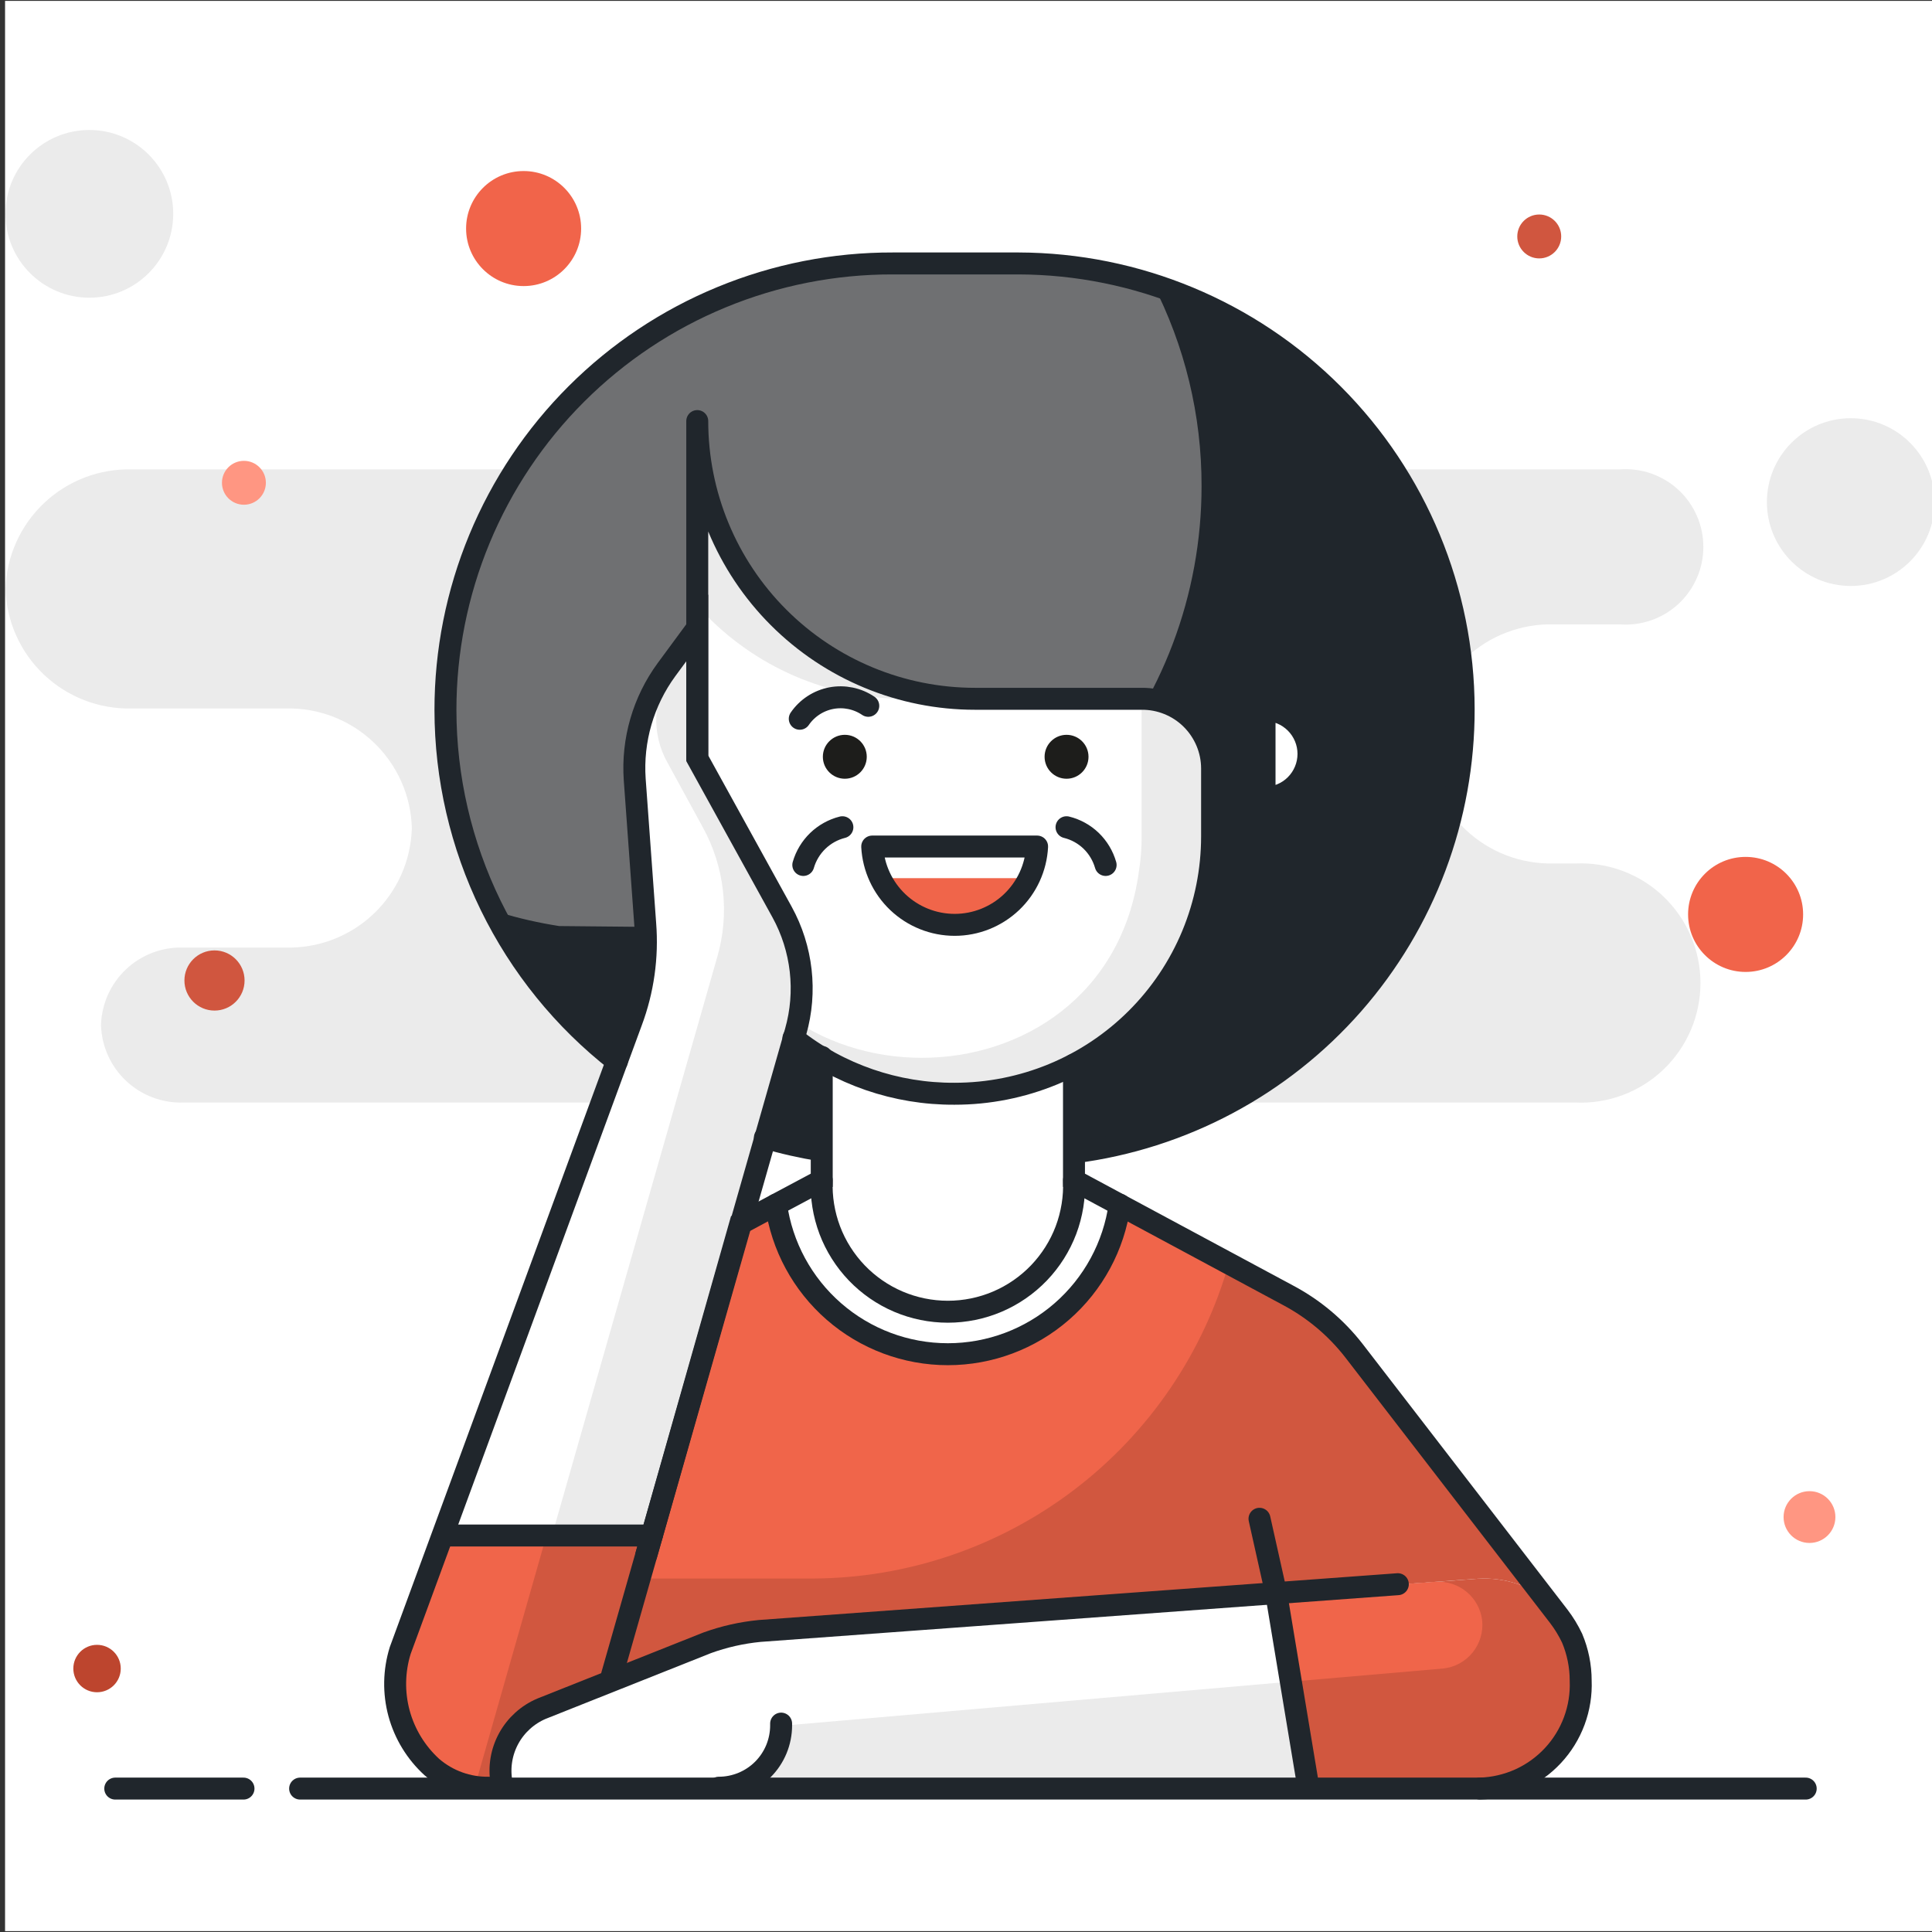 <?xml version="1.0" encoding="UTF-8"?>
<svg xmlns="http://www.w3.org/2000/svg" xmlns:xlink="http://www.w3.org/1999/xlink" width="300pt" height="300pt" viewBox="0 0 300 300" version="1.1">
<rect x="0" y="0" width="300" height="300" fill="#333333" stroke="none"/>
<g id="surface1">
<path style=" stroke:none;fill-rule:nonzero;fill:rgb(100%,100%,100%);fill-opacity:1;" d="M 300.512 0.137 L 0.785 0.137 L 0.785 299.863 L 300.512 299.863 Z M 300.512 0.137 "/>
<path style=" stroke:none;fill-rule:nonzero;fill:rgb(92.157%,92.157%,92.157%);fill-opacity:1;" d="M 241.297 96.953 L 251.523 96.953 C 253.18 97.078 254.844 96.859 256.41 96.312 C 257.98 95.766 259.418 94.898 260.637 93.77 C 261.855 92.641 262.824 91.27 263.488 89.746 C 264.156 88.227 264.496 86.582 264.496 84.922 C 264.496 83.258 264.156 81.617 263.488 80.094 C 262.824 78.57 261.855 77.203 260.637 76.074 C 259.418 74.941 257.98 74.078 256.41 73.527 C 254.844 72.98 253.18 72.762 251.523 72.887 L 20.453 72.887 C 15.402 72.766 10.508 74.648 6.836 78.121 C 3.164 81.598 1.012 86.379 0.852 91.434 C 1.004 96.488 3.148 101.281 6.824 104.762 C 10.496 108.242 15.395 110.129 20.453 110.012 L 44.316 110.012 C 49.379 109.875 54.289 111.75 57.969 115.227 C 61.652 118.703 63.805 123.496 63.953 128.559 C 63.887 131.066 63.328 133.539 62.305 135.832 C 61.281 138.125 59.816 140.195 57.992 141.922 C 56.168 143.648 54.02 144.996 51.676 145.891 C 49.328 146.785 46.828 147.207 44.316 147.137 L 28.434 147.137 C 25.145 147.043 21.957 148.262 19.566 150.516 C 17.176 152.773 15.781 155.887 15.684 159.172 C 15.781 162.457 17.176 165.566 19.566 167.824 C 21.957 170.082 25.145 171.297 28.434 171.203 L 244.672 171.203 C 247.176 171.312 249.676 170.91 252.02 170.027 C 254.367 169.141 256.508 167.793 258.32 166.059 C 260.129 164.324 261.57 162.242 262.555 159.938 C 263.539 157.629 264.047 155.148 264.047 152.641 C 264.047 150.137 263.539 147.652 262.555 145.348 C 261.57 143.043 260.129 140.961 258.32 139.227 C 256.508 137.492 254.367 136.141 252.02 135.258 C 249.676 134.371 247.176 133.973 244.672 134.078 L 241.262 134.078 C 236.199 134.207 231.293 132.332 227.605 128.859 C 223.922 125.383 221.762 120.594 221.59 115.535 C 221.75 110.461 223.914 105.66 227.605 102.176 C 231.301 98.695 236.223 96.816 241.297 96.953 Z M 241.297 96.953 "/>
<path style=" stroke:none;fill-rule:nonzero;fill:rgb(92.157%,92.157%,92.157%);fill-opacity:1;" d="M 287.387 90.988 C 294.578 90.988 300.41 85.156 300.41 77.965 C 300.41 70.773 294.578 64.941 287.387 64.941 C 280.195 64.941 274.363 70.773 274.363 77.965 C 274.363 85.156 280.195 90.988 287.387 90.988 Z M 287.387 90.988 "/>
<path style=" stroke:none;fill-rule:nonzero;fill:rgb(92.157%,92.157%,92.157%);fill-opacity:1;" d="M 13.875 46.227 C 21.066 46.227 26.898 40.398 26.898 33.203 C 26.898 26.012 21.066 20.184 13.875 20.184 C 6.684 20.184 0.852 26.012 0.852 33.203 C 0.852 40.398 6.684 46.227 13.875 46.227 Z M 13.875 46.227 "/>
<path style=" stroke:none;fill-rule:nonzero;fill:rgb(12.549%,14.902%,17.255%);fill-opacity:1;" d="M 128.285 178.637 C 111.988 176.023 97.16 167.684 86.461 155.117 C 75.766 142.551 69.898 126.582 69.922 110.078 C 69.938 100.977 71.75 91.965 75.25 83.559 C 78.754 75.156 83.875 67.523 90.328 61.102 C 96.781 54.676 104.434 49.586 112.855 46.121 C 121.273 42.66 130.293 40.887 139.398 40.91 L 158.934 40.91 C 177.254 40.965 194.809 48.27 207.758 61.23 C 220.707 74.195 228 91.758 228.035 110.078 C 228.07 126.949 221.953 143.254 210.824 155.934 C 199.695 168.609 184.324 176.793 167.59 178.941 Z M 128.285 178.637 "/>
<path style=" stroke:none;fill-rule:nonzero;fill:rgb(43.529%,43.922%,44.706%);fill-opacity:1;" d="M 186.578 75.512 C 186.605 64.516 183.988 53.68 178.941 43.91 C 172.398 41.922 165.602 40.91 158.762 40.91 L 139.398 40.91 C 130.293 40.887 121.273 42.66 112.855 46.121 C 104.434 49.586 96.781 54.676 90.328 61.102 C 83.875 67.523 78.754 75.156 75.25 83.559 C 71.75 91.965 69.938 100.977 69.922 110.078 C 69.922 121.07 72.539 131.902 77.559 141.684 C 80.594 142.605 83.691 143.309 86.828 143.797 L 126.137 144.172 C 142.836 142.031 158.188 133.883 169.309 121.242 C 180.438 108.605 186.574 92.348 186.578 75.512 Z M 186.578 75.512 "/>
<path style=" stroke:none;fill-rule:nonzero;fill:rgb(92.157%,92.157%,92.157%);fill-opacity:1;" d="M 188.965 129.887 C 188.965 135.137 187.93 140.336 185.922 145.184 C 183.91 150.035 180.965 154.441 177.25 158.152 C 173.539 161.859 169.129 164.805 164.277 166.809 C 159.426 168.816 154.227 169.844 148.977 169.84 C 138.391 169.824 128.246 165.605 120.77 158.113 C 113.289 150.625 109.09 140.473 109.09 129.887 L 109.09 65.387 C 109.09 76.812 113.625 87.77 121.699 95.855 C 129.77 103.941 140.723 108.492 152.148 108.512 L 178.09 108.512 C 179.516 108.508 180.926 108.781 182.242 109.324 C 183.559 109.863 184.758 110.66 185.766 111.664 C 186.777 112.668 187.578 113.859 188.129 115.172 C 188.676 116.484 188.961 117.895 188.965 119.316 Z M 188.965 129.887 "/>
<path style=" stroke:none;fill-rule:nonzero;fill:rgb(100%,100%,100%);fill-opacity:1;" d="M 109.09 94.941 L 109.09 129.887 C 109.113 131.746 109.238 133.598 109.465 135.441 C 114.75 173.863 171.512 173.863 176.828 135.441 C 177.133 133.605 177.277 131.746 177.273 129.887 L 177.273 108.512 L 140.422 108.512 C 134.551 108.5 128.742 107.289 123.355 104.957 C 117.969 102.625 113.117 99.215 109.09 94.941 Z M 109.09 94.941 "/>
<path style=" stroke:none;fill-rule:nonzero;fill:rgb(81.961%,34.118%,24.706%);fill-opacity:1;" d="M 210.988 209.691 C 208.23 206.133 204.746 203.203 200.762 201.102 L 174.547 187.059 C 173.652 193.496 170.457 199.395 165.555 203.664 C 160.652 207.934 154.371 210.285 147.871 210.285 C 141.367 210.285 135.086 207.934 130.184 203.664 C 125.281 199.395 122.086 193.496 121.191 187.059 L 115.672 190.023 L 101.113 241.434 L 84.852 277.738 L 206.828 277.738 L 243.613 252.273 Z M 210.988 209.691 "/>
<path style=" stroke:none;fill-rule:nonzero;fill:rgb(100%,100%,100%);fill-opacity:1;" d="M 147.953 202.875 C 150.527 202.875 153.074 202.367 155.449 201.383 C 157.828 200.398 159.984 198.953 161.805 197.133 C 163.621 195.312 165.062 193.148 166.043 190.773 C 167.023 188.395 167.527 185.844 167.523 183.273 L 167.523 165.309 C 161.559 168.289 155.055 170.039 148.398 170.453 C 141.344 169.871 134.504 167.75 128.352 164.25 L 128.352 183.41 C 128.352 188.609 130.418 193.594 134.094 197.27 C 137.77 200.945 142.754 203.012 147.953 203.012 Z M 147.953 202.875 "/>
<path style=" stroke:none;fill-rule:nonzero;fill:rgb(100%,100%,100%);fill-opacity:1;" d="M 147.953 210.238 C 154.445 210.23 160.711 207.879 165.609 203.621 C 170.508 199.363 173.703 193.48 174.613 187.059 L 167.523 183.273 C 167.633 185.914 167.207 188.551 166.273 191.023 C 165.34 193.492 163.914 195.75 162.086 197.66 C 160.254 199.566 158.059 201.086 155.629 202.121 C 153.195 203.156 150.582 203.691 147.938 203.691 C 145.293 203.691 142.68 203.156 140.246 202.121 C 137.816 201.086 135.621 199.566 133.789 197.66 C 131.961 195.75 130.535 193.492 129.602 191.023 C 128.668 188.551 128.242 185.914 128.352 183.273 L 121.262 187.059 C 122.18 193.484 125.383 199.367 130.285 203.625 C 135.188 207.883 141.461 210.23 147.953 210.238 Z M 147.953 210.238 "/>
<path style=" stroke:none;fill-rule:nonzero;fill:rgb(100%,100%,100%);fill-opacity:1;" d="M 122.352 141.41 C 125.469 147.047 126.227 153.691 124.465 159.887 L 94.023 266.352 C 92.543 270.301 89.59 273.523 85.785 275.344 C 81.98 277.164 77.621 277.445 73.617 276.121 C 69.613 274.801 66.273 271.98 64.301 268.254 C 62.328 264.527 61.875 260.18 63.035 256.125 L 98.863 158.66 C 100.68 153.809 101.414 148.617 101.012 143.453 L 99.375 121.023 C 98.977 114.938 100.727 108.906 104.316 103.977 L 109.09 97.5 L 109.09 117.75 Z M 122.352 141.41 "/>
<path style=" stroke:none;fill-rule:nonzero;fill:rgb(92.157%,92.157%,92.157%);fill-opacity:1;" d="M 122.352 141.41 L 109.191 117.547 L 109.191 97.363 L 104.422 103.84 C 102.918 105.953 102.047 108.453 101.914 111.043 C 101.781 113.633 102.391 116.211 103.672 118.465 L 109.09 128.387 C 110.785 131.438 111.863 134.797 112.254 138.266 C 112.645 141.734 112.348 145.25 111.375 148.602 L 78.035 265.297 C 76.676 269.496 73.793 273.035 69.953 275.215 C 71.031 275.867 72.176 276.402 73.363 276.816 C 77.465 278.141 81.922 277.777 85.754 275.816 C 89.59 273.855 92.492 270.449 93.816 266.352 L 124.09 159.887 C 125.969 153.738 125.344 147.098 122.352 141.41 Z M 122.352 141.41 "/>
<path style=" stroke:none;fill-rule:nonzero;fill:rgb(94.118%,39.608%,29.02%);fill-opacity:1;" d="M 126.137 245.113 C 140.828 245.07 155.102 240.23 166.793 231.336 C 178.484 222.438 186.953 209.969 190.91 195.816 L 174.512 187.059 C 173.617 193.496 170.426 199.395 165.523 203.664 C 160.617 207.934 154.336 210.285 147.836 210.285 C 141.332 210.285 135.051 207.934 130.148 203.664 C 125.246 199.395 122.055 193.496 121.16 187.059 L 115.91 190.023 L 101.113 241.434 L 99.441 245.113 Z M 126.137 245.113 "/>
<path style=" stroke:none;fill-rule:nonzero;fill:rgb(81.961%,34.118%,24.706%);fill-opacity:1;" d="M 69.578 238.434 L 63.035 256.297 C 62.262 258.355 61.914 260.551 62.008 262.746 C 62.105 264.945 62.645 267.102 63.594 269.082 C 64.543 271.066 65.887 272.84 67.535 274.293 C 69.188 275.746 71.117 276.852 73.203 277.539 C 75.293 278.23 77.5 278.488 79.691 278.305 C 81.883 278.121 84.016 277.496 85.961 276.465 C 87.906 275.438 89.621 274.027 91.008 272.316 C 92.391 270.609 93.418 268.637 94.023 266.523 L 101.898 238.434 Z M 69.578 238.434 "/>
<path style=" stroke:none;fill-rule:nonzero;fill:rgb(94.118%,39.608%,29.02%);fill-opacity:1;" d="M 73.5 276.816 L 73.91 276.816 L 84.852 238.434 L 69.578 238.434 L 63.035 256.297 C 61.73 260.395 62.102 264.844 64.062 268.676 C 66.02 272.504 69.414 275.406 73.5 276.75 Z M 73.5 276.816 "/>
<path style=" stroke:none;fill-rule:nonzero;fill:rgb(100%,100%,100%);fill-opacity:1;" d="M 229.434 245.148 L 118.703 253.262 C 115.977 253.465 113.281 254.016 110.691 254.898 L 83.828 265.91 C 82.102 266.617 80.664 267.887 79.746 269.516 C 78.832 271.141 78.492 273.031 78.785 274.875 L 79.262 277.703 L 230.625 277.703 C 232.801 277.684 234.953 277.227 236.953 276.363 C 238.949 275.496 240.754 274.238 242.258 272.664 C 243.762 271.09 244.938 269.23 245.707 267.195 C 246.48 265.16 246.84 262.988 246.758 260.812 C 246.68 258.637 246.164 256.5 245.246 254.523 C 244.324 252.551 243.02 250.781 241.402 249.32 C 239.789 247.863 237.895 246.738 235.84 246.023 C 233.785 245.305 231.605 245.008 229.434 245.148 Z M 229.434 245.148 "/>
<path style=" stroke:none;fill-rule:nonzero;fill:rgb(92.157%,92.157%,92.157%);fill-opacity:1;" d="M 113.25 277.465 L 217.977 277.465 L 217.977 259.602 L 122.047 267.922 C 122.078 270.336 121.184 272.668 119.547 274.445 C 117.91 276.219 115.656 277.301 113.25 277.465 Z M 113.25 277.465 "/>
<path style=" stroke:none;fill-rule:nonzero;fill:rgb(81.961%,34.118%,24.706%);fill-opacity:1;" d="M 229.434 245.148 L 198.922 247.434 L 203.797 276.816 L 230.625 277.703 C 232.801 277.684 234.953 277.227 236.953 276.363 C 238.949 275.496 240.754 274.238 242.258 272.664 C 243.762 271.09 244.938 269.23 245.707 267.195 C 246.48 265.16 246.84 262.988 246.758 260.812 C 246.68 258.637 246.164 256.5 245.246 254.523 C 244.324 252.551 243.02 250.781 241.402 249.32 C 239.789 247.863 237.895 246.738 235.84 246.023 C 233.785 245.305 231.605 245.008 229.434 245.148 Z M 229.434 245.148 "/>
<path style=" stroke:none;fill-rule:nonzero;fill:rgb(94.118%,39.608%,29.02%);fill-opacity:1;" d="M 230.148 251.59 C 229.934 249.867 229.07 248.289 227.734 247.184 C 226.398 246.074 224.688 245.516 222.953 245.625 L 198.922 247.434 L 201.203 261.066 L 224.078 259.09 C 224.969 258.996 225.836 258.73 226.621 258.301 C 227.41 257.875 228.105 257.297 228.668 256.598 C 229.23 255.902 229.652 255.102 229.906 254.242 C 230.16 253.383 230.242 252.48 230.148 251.59 Z M 230.148 251.59 "/>
<path style=" stroke:none;fill-rule:nonzero;fill:rgb(94.118%,39.608%,29.02%);fill-opacity:1;" d="M 137.285 136.363 C 138.398 138.5 140.082 140.289 142.141 141.539 C 144.203 142.785 146.566 143.445 148.977 143.445 C 151.387 143.445 153.75 142.785 155.812 141.539 C 157.875 140.289 159.555 138.5 160.672 136.363 Z M 137.285 136.363 "/>
<path style=" stroke:none;fill-rule:nonzero;fill:rgb(17.647%,67.059%,40%);fill-opacity:1;" d="M 173.863 187.059 L 166.773 183.273 Z M 173.863 187.059 "/>
<path style=" stroke:none;fill-rule:nonzero;fill:rgb(17.647%,67.059%,40%);fill-opacity:1;" d="M 120.512 187.059 L 127.602 183.273 Z M 120.512 187.059 "/>
<path style=" stroke:none;fill-rule:nonzero;fill:rgb(100%,100%,100%);fill-opacity:1;" d="M 122.488 114.715 C 122.922 112.73 124.121 111 125.824 109.895 C 127.531 108.789 129.602 108.402 131.59 108.816 "/>
<path style=" stroke:none;fill-rule:nonzero;fill:rgb(100%,100%,100%);fill-opacity:1;" d="M 131.184 120.922 C 133.066 120.922 134.59 119.395 134.59 117.512 C 134.59 115.629 133.066 114.102 131.184 114.102 C 129.301 114.102 127.773 115.629 127.773 117.512 C 127.773 119.395 129.301 120.922 131.184 120.922 Z M 131.184 120.922 "/>
<path style=" stroke:none;fill-rule:nonzero;fill:rgb(100%,100%,100%);fill-opacity:1;" d="M 165.613 120.922 C 167.496 120.922 169.023 119.395 169.023 117.512 C 169.023 115.629 167.496 114.102 165.613 114.102 C 163.73 114.102 162.203 115.629 162.203 117.512 C 162.203 119.395 163.73 120.922 165.613 120.922 Z M 165.613 120.922 "/>
<path style=" stroke:none;fill-rule:nonzero;fill:rgb(100%,100%,100%);fill-opacity:1;" d="M 196.363 123.887 C 198.172 123.887 199.906 123.168 201.184 121.891 C 202.465 120.609 203.184 118.875 203.184 117.066 C 203.184 115.262 202.465 113.527 201.184 112.246 C 199.906 110.969 198.172 110.25 196.363 110.25 Z M 196.363 123.887 "/>
<path style="fill:none;stroke-width:1;stroke-linecap:round;stroke-linejoin:round;stroke:rgb(12.549%,14.902%,17.255%);stroke-opacity:1;stroke-miterlimit:4;" d="M 31.76 34.5 L 31.76 19.18 C 31.76 22.535 33.093 25.753 35.465 28.124 C 37.838 30.497 41.055 31.83 44.41 31.83 L 52 31.83 C 52.42 31.826 52.836 31.905 53.224 32.063 C 53.612 32.22 53.966 32.452 54.264 32.747 C 54.562 33.041 54.799 33.393 54.962 33.779 C 55.125 34.165 55.209 34.581 55.21 34.999 L 55.21 38.1 C 55.21 39.64 54.906 41.165 54.317 42.587 C 53.727 44.01 52.863 45.303 51.773 46.391 C 50.685 47.479 49.391 48.343 47.968 48.931 C 46.545 49.519 45.02 49.821 43.48 49.82 C 40.817 49.835 38.228 48.943 36.14 47.29 " transform="matrix(3.409,0,0,3.409,0,0)"/>
<path style="fill:none;stroke-width:1;stroke-linecap:round;stroke-linejoin:miter;stroke:rgb(12.549%,14.902%,17.255%);stroke-opacity:1;stroke-miterlimit:4;" d="M 37.43 48.14 L 37.43 53.76 L 33.72 55.74 L 29.44 70.821 " transform="matrix(3.409,0,0,3.409,0,0)"/>
<path style="fill:none;stroke-width:1;stroke-linecap:round;stroke-linejoin:miter;stroke:rgb(12.549%,14.902%,17.255%);stroke-opacity:1;stroke-miterlimit:4;" d="M 51 54.871 C 50.737 56.759 49.801 58.489 48.363 59.741 C 46.925 60.994 45.082 61.684 43.175 61.684 C 41.268 61.684 39.425 60.994 37.987 59.741 C 36.549 58.489 35.612 56.759 35.35 54.871 " transform="matrix(3.409,0,0,3.409,0,0)"/>
<path style="fill:none;stroke-width:1;stroke-linecap:round;stroke-linejoin:miter;stroke:rgb(12.549%,14.902%,17.255%);stroke-opacity:1;stroke-miterlimit:4;" d="M 37.43 53.76 C 37.398 54.535 37.523 55.308 37.796 56.034 C 38.07 56.758 38.489 57.42 39.025 57.98 C 39.562 58.539 40.206 58.985 40.919 59.289 C 41.633 59.593 42.399 59.749 43.175 59.749 C 43.951 59.749 44.717 59.593 45.431 59.289 C 46.144 58.985 46.788 58.539 47.325 57.98 C 47.861 57.42 48.28 56.758 48.554 56.034 C 48.827 55.308 48.952 54.535 48.92 53.76 " transform="matrix(3.409,0,0,3.409,0,0)"/>
<path style="fill:none;stroke-width:1;stroke-linecap:round;stroke-linejoin:round;stroke:rgb(12.549%,14.902%,17.255%);stroke-opacity:1;stroke-miterlimit:4;" d="M 36.429 32.74 C 36.766 32.249 37.283 31.911 37.869 31.8 C 38.453 31.69 39.058 31.816 39.55 32.15 " transform="matrix(3.409,0,0,3.409,0,0)"/>
<path style=" stroke:none;fill-rule:nonzero;fill:rgb(11.373%,11.373%,10.588%);fill-opacity:1;" d="M 131.184 120.922 C 133.066 120.922 134.59 119.395 134.59 117.512 C 134.59 115.629 133.066 114.102 131.184 114.102 C 129.301 114.102 127.773 115.629 127.773 117.512 C 127.773 119.395 129.301 120.922 131.184 120.922 Z M 131.184 120.922 "/>
<path style=" stroke:none;fill-rule:nonzero;fill:rgb(11.373%,11.373%,10.588%);fill-opacity:1;" d="M 165.613 120.922 C 167.496 120.922 169.023 119.395 169.023 117.512 C 169.023 115.629 167.496 114.102 165.613 114.102 C 163.73 114.102 162.203 115.629 162.203 117.512 C 162.203 119.395 163.73 120.922 165.613 120.922 Z M 165.613 120.922 "/>
<path style="fill:none;stroke-width:1;stroke-linecap:round;stroke-linejoin:round;stroke:rgb(12.549%,14.902%,17.255%);stroke-opacity:1;stroke-miterlimit:4;" d="M 47.24 38.56 C 47.19 39.522 46.773 40.428 46.074 41.093 C 45.375 41.756 44.449 42.127 43.486 42.127 C 42.521 42.127 41.595 41.756 40.896 41.093 C 40.197 40.428 39.78 39.522 39.729 38.56 Z M 47.24 38.56 " transform="matrix(3.409,0,0,3.409,0,0)"/>
<path style="fill:none;stroke-width:1;stroke-linecap:round;stroke-linejoin:round;stroke:rgb(12.549%,14.902%,17.255%);stroke-opacity:1;stroke-miterlimit:4;" d="M 57.6 36.34 C 58.13 36.34 58.639 36.129 59.014 35.755 C 59.39 35.379 59.601 34.87 59.601 34.339 C 59.601 33.81 59.39 33.301 59.014 32.926 C 58.639 32.551 58.13 32.34 57.6 32.34 L 57.6 41 " transform="matrix(3.409,0,0,3.409,0,0)"/>
<path style="fill:none;stroke-width:1;stroke-linecap:round;stroke-linejoin:miter;stroke:rgb(12.549%,14.902%,17.255%);stroke-opacity:1;stroke-miterlimit:4;" d="M 22.28 81.43 C 21.324 81.45 20.394 81.115 19.671 80.49 C 18.951 79.832 18.433 78.985 18.177 78.044 C 17.923 77.104 17.941 76.111 18.23 75.18 L 28.76 46.54 C 29.293 45.117 29.508 43.594 29.389 42.08 L 28.911 35.5 C 28.789 33.715 29.302 31.944 30.36 30.5 L 31.76 28.6 L 31.76 34.54 L 35.621 41.54 C 36.539 43.207 36.762 45.17 36.24 47 L 27.88 76.29 " transform="matrix(3.409,0,0,3.409,0,0)"/>
<path style="fill:none;stroke-width:1;stroke-linecap:round;stroke-linejoin:round;stroke:rgb(12.549%,14.902%,17.255%);stroke-opacity:1;stroke-miterlimit:4;" d="M 22.84 81.17 C 22.724 80.489 22.842 79.788 23.174 79.182 C 23.507 78.576 24.034 78.1 24.67 77.83 L 32.211 74.83 C 32.982 74.551 33.784 74.37 34.6 74.29 L 63.671 72.16 " transform="matrix(3.409,0,0,3.409,0,0)"/>
<path style="fill:none;stroke-width:1;stroke-linecap:round;stroke-linejoin:miter;stroke:rgb(12.549%,14.902%,17.255%);stroke-opacity:1;stroke-miterlimit:4;" d="M 48.92 48.491 L 48.92 53.76 L 58.67 59 C 59.837 59.619 60.859 60.477 61.67 61.52 L 71 73.62 C 71.238 73.931 71.442 74.266 71.61 74.62 C 71.867 75.231 72 75.887 72 76.55 C 72.026 77.175 71.926 77.8 71.709 78.386 C 71.491 78.973 71.16 79.511 70.732 79.969 C 70.306 80.426 69.792 80.795 69.222 81.053 C 68.651 81.309 68.036 81.452 67.411 81.47 " transform="matrix(3.409,0,0,3.409,0,0)"/>
<path style="fill:none;stroke-width:1;stroke-linecap:round;stroke-linejoin:miter;stroke:rgb(12.549%,14.902%,17.255%);stroke-opacity:1;stroke-miterlimit:4;" d="M 20.19 69.941 L 29.69 69.941 " transform="matrix(3.409,0,0,3.409,0,0)"/>
<path style="fill:none;stroke-width:1;stroke-linecap:round;stroke-linejoin:miter;stroke:rgb(12.549%,14.902%,17.255%);stroke-opacity:1;stroke-miterlimit:4;" d="M 58.13 72.581 L 59.601 81.44 " transform="matrix(3.409,0,0,3.409,0,0)"/>
<path style="fill:none;stroke-width:1;stroke-linecap:round;stroke-linejoin:miter;stroke:rgb(12.549%,14.902%,17.255%);stroke-opacity:1;stroke-miterlimit:4;" d="M 35.58 78.51 L 35.58 78.59 C 35.58 78.963 35.506 79.332 35.364 79.677 C 35.221 80.022 35.012 80.334 34.749 80.598 C 34.485 80.861 34.171 81.071 33.827 81.213 C 33.482 81.356 33.113 81.43 32.74 81.43 " transform="matrix(3.409,0,0,3.409,0,0)"/>
<path style="fill:none;stroke-width:1;stroke-linecap:round;stroke-linejoin:miter;stroke:rgb(12.549%,14.902%,17.255%);stroke-opacity:1;stroke-miterlimit:4;" d="M 57.37 69.18 L 58.13 72.581 " transform="matrix(3.409,0,0,3.409,0,0)"/>
<path style="fill:none;stroke-width:1;stroke-linecap:round;stroke-linejoin:round;stroke:rgb(12.549%,14.902%,17.255%);stroke-opacity:1;stroke-miterlimit:4;" d="M 28.1 48.34 C 25.67 46.441 23.704 44.013 22.351 41.241 C 20.997 38.468 20.293 35.425 20.29 32.34 C 20.289 29.666 20.815 27.016 21.84 24.545 C 22.864 22.074 24.365 19.83 26.259 17.94 C 28.152 16.051 30.399 14.553 32.873 13.535 C 35.346 12.515 37.995 11.993 40.67 12 L 46.401 12 C 51.774 12.016 56.924 14.159 60.722 17.961 C 64.521 21.764 66.659 26.916 66.67 32.29 C 66.681 37.238 64.886 42.021 61.622 45.741 C 58.357 49.459 53.848 51.859 48.94 52.489 " transform="matrix(3.409,0,0,3.409,0,0)"/>
<path style="fill:none;stroke-width:1;stroke-linecap:round;stroke-linejoin:round;stroke:rgb(12.549%,14.902%,17.255%);stroke-opacity:1;stroke-miterlimit:4;" d="M 37.41 52.4 C 36.542 52.261 35.684 52.068 34.84 51.82 " transform="matrix(3.409,0,0,3.409,0,0)"/>
<path style="fill:none;stroke-width:1;stroke-linecap:round;stroke-linejoin:round;stroke:rgb(12.549%,14.902%,17.255%);stroke-opacity:1;stroke-miterlimit:4;" d="M 48.58 37.68 C 49.003 37.784 49.389 37.998 49.702 38.299 C 50.014 38.602 50.241 38.981 50.361 39.399 " transform="matrix(3.409,0,0,3.409,0,0)"/>
<path style="fill:none;stroke-width:1;stroke-linecap:round;stroke-linejoin:round;stroke:rgb(12.549%,14.902%,17.255%);stroke-opacity:1;stroke-miterlimit:4;" d="M 38.371 37.68 C 37.949 37.786 37.563 38 37.25 38.302 C 36.938 38.604 36.71 38.982 36.59 39.399 " transform="matrix(3.409,0,0,3.409,0,0)"/>
<path style="fill:none;stroke-width:1;stroke-linecap:round;stroke-linejoin:round;stroke:rgb(12.549%,14.902%,17.255%);stroke-opacity:1;stroke-miterlimit:4;" d="M 5.25 81.47 L 11.091 81.47 " transform="matrix(3.409,0,0,3.409,0,0)"/>
<path style="fill:none;stroke-width:1;stroke-linecap:round;stroke-linejoin:round;stroke:rgb(12.549%,14.902%,17.255%);stroke-opacity:1;stroke-miterlimit:4;" d="M 13.67 81.47 L 82.25 81.47 " transform="matrix(3.409,0,0,3.409,0,0)"/>
<path style=" stroke:none;fill-rule:nonzero;fill:rgb(81.569%,33.725%,24.706%);fill-opacity:1;" d="M 239.012 40.125 C 240.895 40.125 242.422 38.598 242.422 36.715 C 242.422 34.832 240.895 33.309 239.012 33.309 C 237.129 33.309 235.602 34.832 235.602 36.715 C 235.602 38.598 237.129 40.125 239.012 40.125 Z M 239.012 40.125 "/>
<path style=" stroke:none;fill-rule:nonzero;fill:rgb(100%,58.824%,50.98%);fill-opacity:1;" d="M 37.875 78.375 C 39.758 78.375 41.285 76.848 41.285 74.965 C 41.285 73.082 39.758 71.559 37.875 71.559 C 35.992 71.559 34.465 73.082 34.465 74.965 C 34.465 76.848 35.992 78.375 37.875 78.375 Z M 37.875 78.375 "/>
<path style=" stroke:none;fill-rule:nonzero;fill:rgb(94.51%,39.216%,29.02%);fill-opacity:1;" d="M 271.059 150.922 C 275.988 150.922 279.988 146.922 279.988 141.988 C 279.988 137.055 275.988 133.059 271.059 133.059 C 266.125 133.059 262.125 137.055 262.125 141.988 C 262.125 146.922 266.125 150.922 271.059 150.922 Z M 271.059 150.922 "/>
<path style=" stroke:none;fill-rule:nonzero;fill:rgb(94.51%,39.216%,29.02%);fill-opacity:1;" d="M 81.309 44.422 C 86.238 44.422 90.238 40.422 90.238 35.488 C 90.238 30.555 86.238 26.559 81.309 26.559 C 76.375 26.559 72.375 30.555 72.375 35.488 C 72.375 40.422 76.375 44.422 81.309 44.422 Z M 81.309 44.422 "/>
<path style=" stroke:none;fill-rule:nonzero;fill:rgb(81.569%,33.725%,24.706%);fill-opacity:1;" d="M 33.309 156.922 C 35.887 156.922 37.977 154.828 37.977 152.25 C 37.977 149.672 35.887 147.578 33.309 147.578 C 30.727 147.578 28.637 149.672 28.637 152.25 C 28.637 154.828 30.727 156.922 33.309 156.922 Z M 33.309 156.922 "/>
<path style=" stroke:none;fill-rule:nonzero;fill:rgb(74.118%,27.059%,18.039%);fill-opacity:1;" d="M 15.066 262.773 C 17.102 262.773 18.75 261.125 18.75 259.09 C 18.75 257.059 17.102 255.41 15.066 255.41 C 13.035 255.41 11.387 257.059 11.387 259.09 C 11.387 261.125 13.035 262.773 15.066 262.773 Z M 15.066 262.773 "/>
<path style=" stroke:none;fill-rule:nonzero;fill:rgb(100%,58.824%,50.98%);fill-opacity:1;" d="M 280.977 239.59 C 283.199 239.59 285 237.789 285 235.566 C 285 233.348 283.199 231.547 280.977 231.547 C 278.754 231.547 276.953 233.348 276.953 235.566 C 276.953 237.789 278.754 239.59 280.977 239.59 Z M 280.977 239.59 "/>
</g>
</svg>
